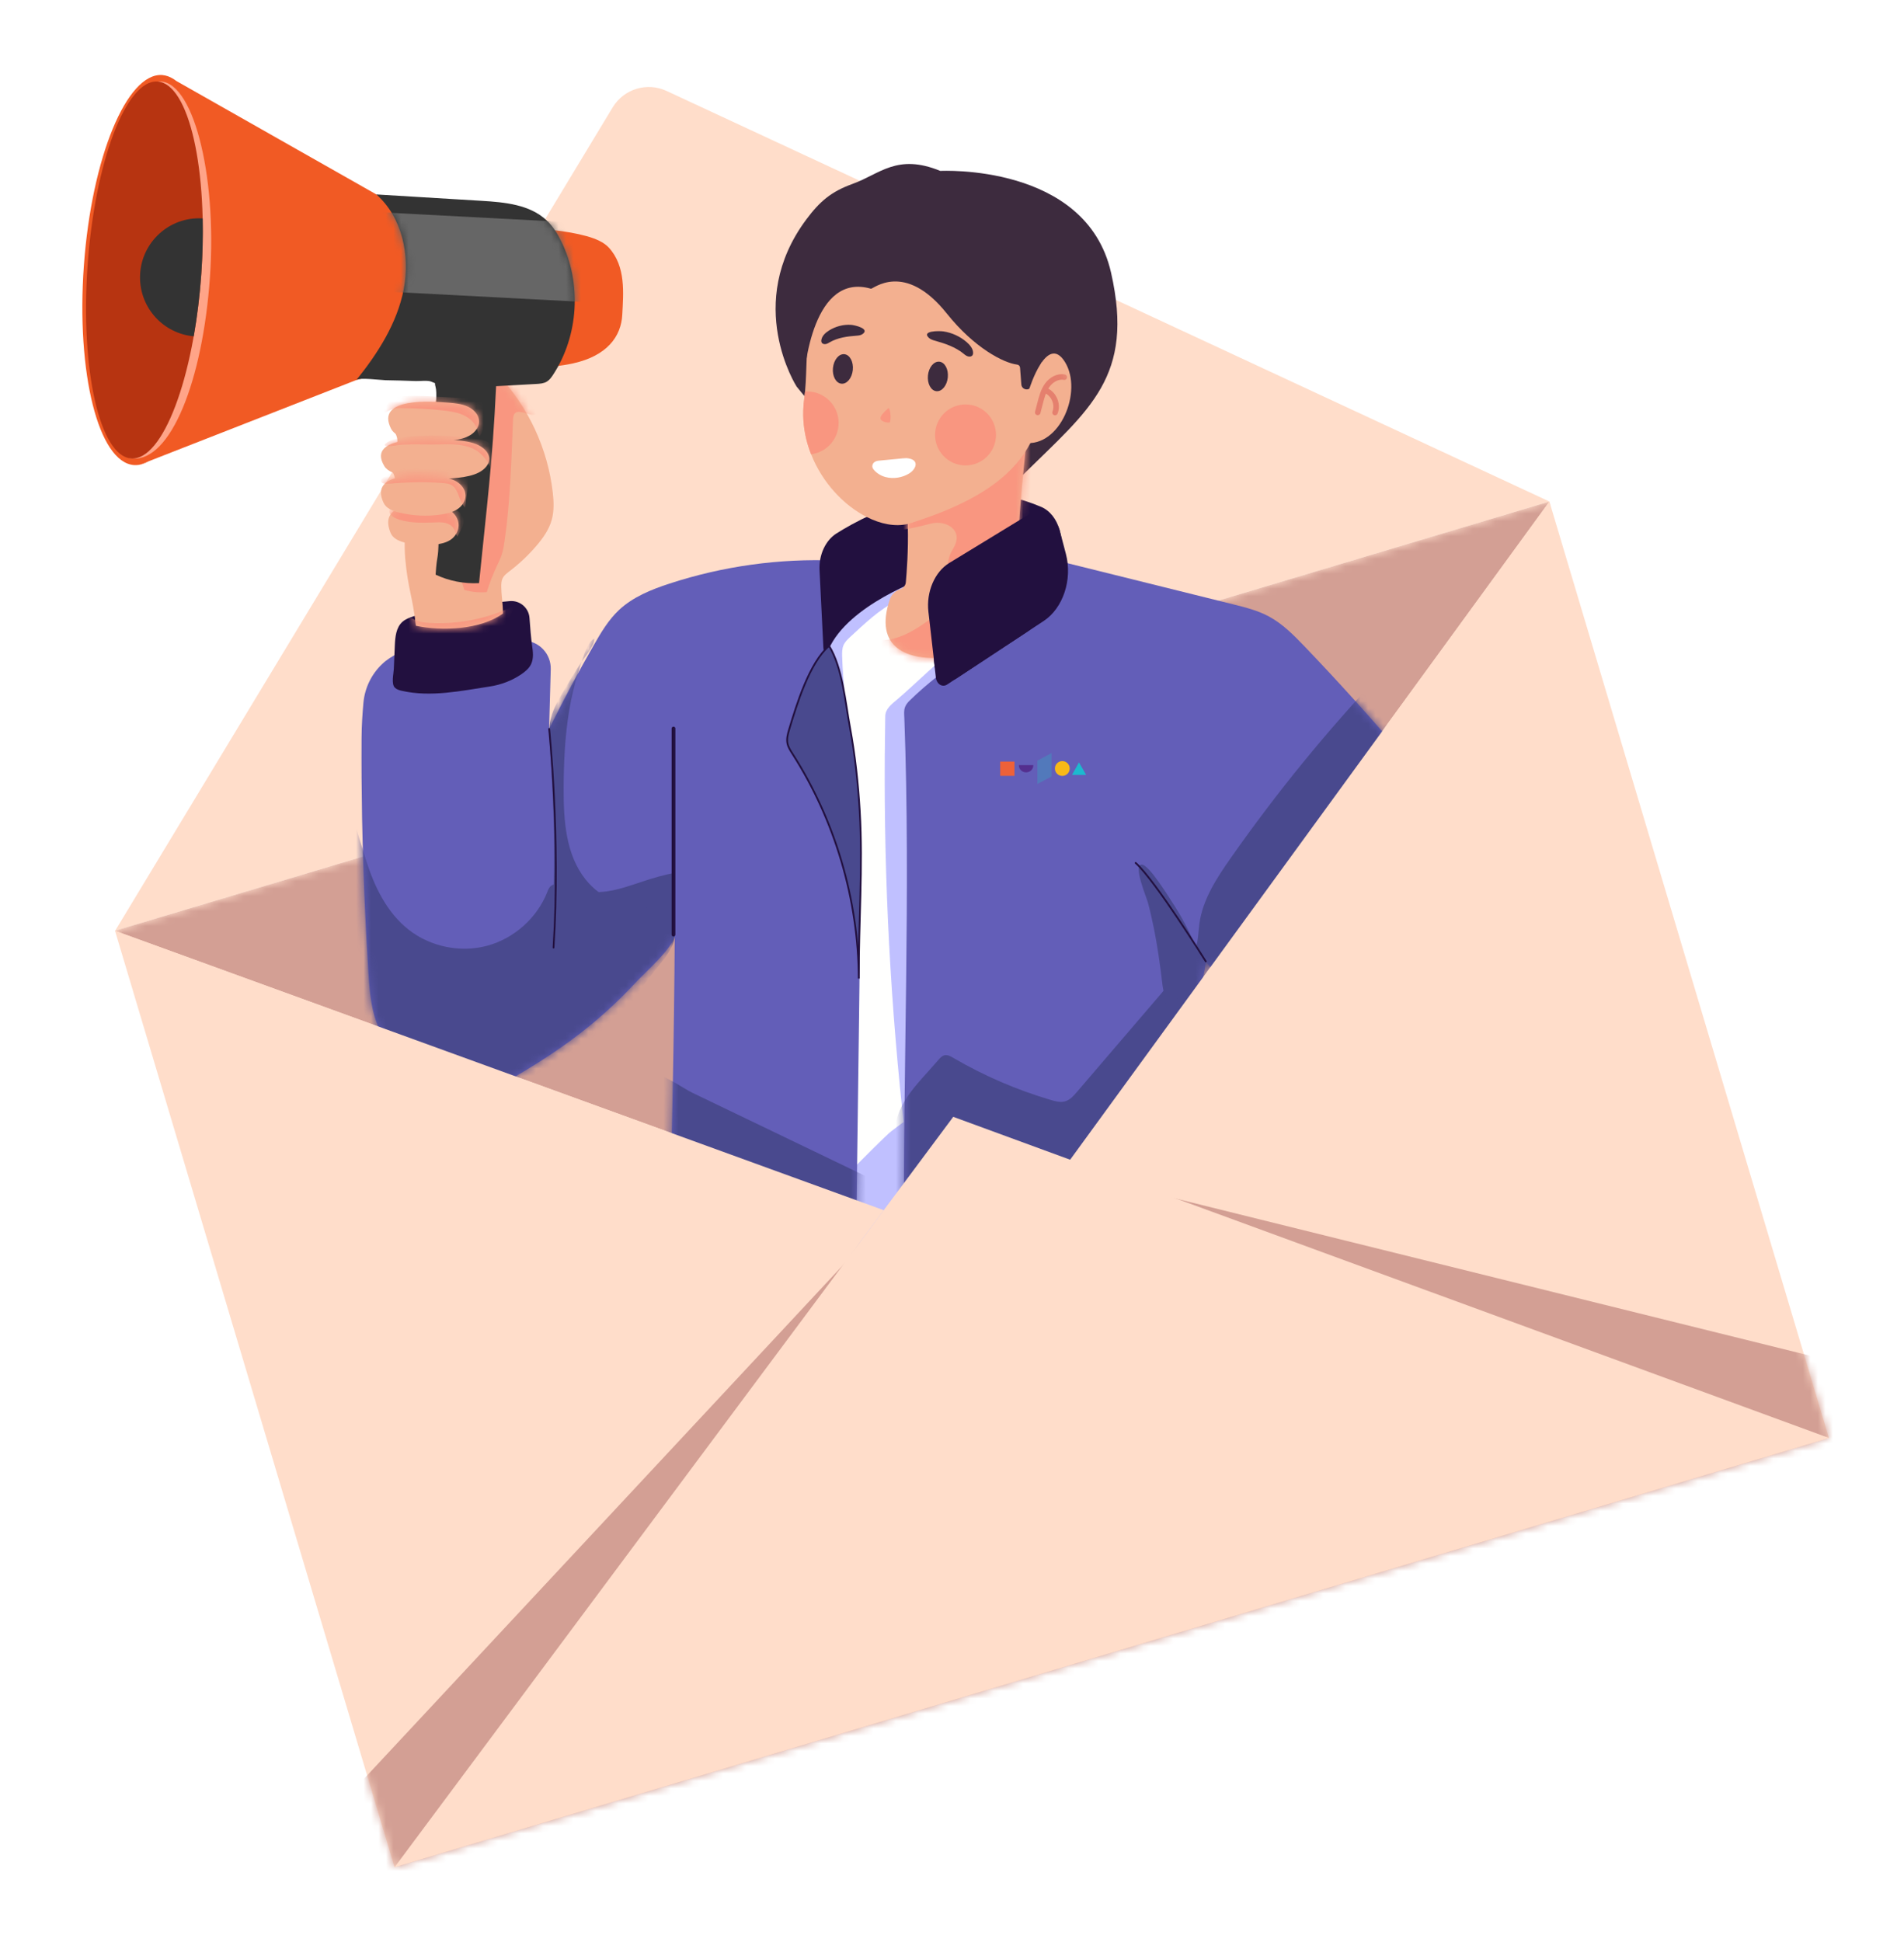 <svg width="254" height="259" viewBox="0 0 254 259" fill="none" xmlns="http://www.w3.org/2000/svg">
<g filter="url(#filter0_d_5286_25987)">
<path d="M15.359 120.126L81.732 10.321C83.218 7.861 86.316 6.916 88.921 8.127L206.711 62.888L15.359 120.126Z" fill="#FFDDCA"/>
<path d="M206.695 62.887L15.344 120.125L52.63 244.998L243.982 187.76L206.695 62.887Z" fill="#FFDDCA"/>
<mask id="mask0_5286_25987" style="mask-type:luminance" maskUnits="userSpaceOnUse" x="15" y="62" width="229" height="183">
<path d="M206.687 62.887L15.336 120.125L52.623 244.998L243.974 187.76L206.687 62.887Z" fill="white"/>
</mask>
<g mask="url(#mask0_5286_25987)">
<path d="M45.754 236.221L127.51 148.574L253.84 179.851C253.84 179.851 258.319 211.854 257.229 212.218C256.138 212.582 43.938 257.678 43.938 257.678L45.754 236.221Z" fill="#D39F94"/>
<path d="M15.336 120.124L133.656 163.117L206.687 62.887L15.336 120.124Z" fill="#D39F94"/>
</g>
<path d="M100.922 92.087C101.413 93.071 104.827 160.263 105.003 160.59C105.179 160.918 131.705 163.179 131.705 163.114C131.705 163.049 143.821 77.666 143.821 77.666L118.119 70.875L103.441 82.134L100.922 92.087Z" fill="#FFFFFE"/>
<mask id="mask1_5286_25987" style="mask-type:luminance" maskUnits="userSpaceOnUse" x="100" y="70" width="44" height="94">
<path d="M100.922 92.087C101.413 93.071 104.827 160.263 105.003 160.59C105.179 160.918 131.705 163.179 131.705 163.114C131.705 163.049 143.821 77.666 143.821 77.666L118.119 70.875L103.441 82.134L100.922 92.087Z" fill="white"/>
</mask>
<g mask="url(#mask1_5286_25987)">
<path d="M107.102 158.327C111.579 161.215 116.352 163.644 121.321 165.562C121.427 163.848 122.634 162.441 123.595 161.018C124.928 159.045 125.886 156.747 125.908 154.365C125.929 152.117 125.127 148.616 123.651 146.855C121.631 144.445 121.464 144.924 118.857 146.897C117.665 147.8 107.348 158.486 107.102 158.327Z" fill="#C0C0FF"/>
<path d="M119.666 89.299C118.902 89.939 118.112 90.535 118.096 91.532C118.074 92.878 118.046 94.861 118.033 96.721C117.917 113.601 118.816 130.487 120.724 147.259C122.866 147.778 125.143 146.656 126.581 144.984C128.019 143.313 128.774 141.172 129.436 139.068C133.772 125.271 135.369 110.618 134.105 96.21C133.718 91.792 140.954 82.135 138.027 78.605C134.534 74.393 123.782 85.853 119.666 89.299Z" fill="#C0C0FF"/>
<path d="M113.444 80.92C113.087 81.249 112.725 81.594 112.532 82.039C112.334 82.493 112.332 83.005 112.344 83.5C112.439 87.48 113.205 91.457 112.825 95.421C111.752 94.263 111.261 92.682 110.992 91.126C110.723 89.57 110.641 87.978 110.231 86.454C109.81 84.887 109.053 83.43 108.594 81.874C108.514 81.601 108.442 81.31 108.514 81.034C108.581 80.775 108.765 80.564 108.943 80.365C110.221 78.933 111.499 77.501 112.777 76.069C113.771 74.955 114.78 73.828 116.03 73.013C117.57 72.008 119.386 71.534 121.166 71.075C121.402 71.014 121.322 74.398 121.184 74.75C120.853 75.594 120.374 75.778 119.608 76.145C117.313 77.248 115.307 79.205 113.444 80.92Z" fill="#C0C0FF"/>
</g>
<path d="M114.603 131.529C114.466 141.755 114.333 151.981 114.196 162.203C105.907 161.278 97.532 161.148 89.22 161.814C89.656 148.09 89.923 134.362 90.015 120.63C90.005 122.218 85.98 125.76 84.912 126.912C83.004 128.972 80.958 130.904 78.792 132.691C75.254 135.612 71.332 138.091 67.355 140.369C62.555 143.118 58.133 143.402 54.388 138.883C52.822 136.992 51.085 134.665 50.236 132.359C49.462 130.259 49.296 127.99 49.152 125.754C48.712 118.867 48.427 111.974 48.301 105.072C48.238 101.518 48.212 97.96 48.234 94.402C48.242 92.768 48.357 91.085 48.484 89.708C48.665 87.744 49.548 85.916 50.976 84.558C53.549 82.112 57.763 81.961 60.276 81.275C61.555 80.927 66.513 81.187 69.997 81.426C71.994 81.564 73.527 83.249 73.472 85.252C73.416 87.306 73.339 90.096 73.251 93.203C75.13 89.415 77.12 85.683 79.222 82.018C80.176 80.348 81.175 78.667 82.576 77.349C84.441 75.602 86.882 74.621 89.309 73.828C96.437 71.496 103.983 70.448 111.474 70.755C110.268 74.769 110.804 78.43 110.504 82.614C113.116 87.112 112.879 92.718 113.519 97.882C114.899 109.027 114.751 120.3 114.603 131.529Z" fill="#635EB8"/>
<mask id="mask2_5286_25987" style="mask-type:luminance" maskUnits="userSpaceOnUse" x="48" y="70" width="67" height="93">
<path d="M114.603 131.525C114.466 141.751 114.333 151.977 114.196 162.199C105.907 161.274 97.532 161.144 89.22 161.811C89.656 148.086 89.923 134.358 90.015 120.626C90.005 122.214 85.98 125.756 84.912 126.908C83.004 128.968 80.958 130.9 78.792 132.687C75.254 135.608 71.332 138.087 67.355 140.365C62.555 143.114 58.133 143.398 54.388 138.879C52.822 136.988 51.085 134.661 50.236 132.355C49.462 130.256 49.296 127.986 49.152 125.75C48.712 118.863 48.427 111.97 48.301 105.069C48.238 101.514 48.212 97.956 48.234 94.398C48.242 92.764 48.357 91.081 48.484 89.704C48.665 87.74 49.548 85.913 50.976 84.555C53.549 82.108 57.763 81.957 60.276 81.271C61.555 80.923 66.513 81.183 69.997 81.422C71.994 81.56 73.527 83.245 73.472 85.248C73.416 87.302 73.339 90.092 73.251 93.199C75.13 89.411 77.12 85.679 79.222 82.014C80.176 80.344 81.175 78.663 82.576 77.346C84.441 75.598 86.882 74.617 89.309 73.825C96.437 71.492 103.983 70.444 111.474 70.752C110.268 74.765 110.804 78.427 110.504 82.61C113.116 87.109 112.879 92.714 113.519 97.879C114.899 109.023 114.751 120.296 114.603 131.525Z" fill="white"/>
</mask>
<g mask="url(#mask2_5286_25987)">
<path d="M48.792 110.586C49.892 114.141 51.583 117.672 54.506 119.972C57.415 122.262 61.422 123.082 64.996 122.12C68.57 121.158 71.625 118.437 72.995 114.995C73.118 114.687 73.239 114.357 73.496 114.147C74.004 113.731 74.754 113.967 75.372 114.187C81.302 116.3 83.839 113.6 90.017 112.393C89.841 115.141 89.841 117.497 90.017 120.626C90.006 122.229 88.506 124.006 87.931 124.713C80.65 133.671 78.163 140.517 69.859 148.533C68.167 150.166 66.456 151.802 64.493 153.096C62.1 154.673 59.356 155.713 56.519 156.118C55.482 156.266 54.398 156.326 53.411 155.972C52.366 155.598 51.537 154.8 50.746 154.021C48.715 152.018 46.711 149.988 44.735 147.931C41.306 144.362 37.918 140.653 35.663 136.247C32.058 129.206 31.68 120.589 34.654 113.259C35.586 110.963 36.821 108.804 38.052 106.653C39.449 104.213 40.847 101.774 42.243 99.333C43.61 96.943 44.56 94.624 45.316 98.29C46.158 102.368 47.559 106.598 48.792 110.586Z" fill="#49498E"/>
<path d="M114.966 152.596C115.269 152.742 115.584 152.898 115.78 153.17C116.028 153.515 116.035 153.972 116.033 154.397C116.012 157.59 115.992 160.782 115.972 163.975C104.699 161.228 93.425 158.482 82.151 155.735C81.786 155.646 81.386 155.533 81.18 155.219C80.946 154.864 81.049 154.394 81.162 153.983C82.241 150.049 83.394 146.135 84.615 142.242C85.126 140.614 85.105 139.26 86.896 139.177C88.369 139.11 91.054 141.097 92.369 141.73C99.902 145.352 107.434 148.974 114.966 152.596Z" fill="#49498E"/>
<path d="M75.192 101.166C75.18 105.395 75.468 109.946 78.097 113.257C80.156 115.852 83.558 117.316 86.857 117.026C82.632 119.491 78.011 121.275 73.227 122.287C74.314 113.334 73.947 104.269 73.344 95.269C73.277 94.258 73.207 93.235 73.385 92.237C73.628 90.875 74.319 89.639 75.018 88.445C75.766 87.168 76.535 85.903 77.316 84.646C77.874 83.748 79.333 82.106 79.274 81.172C78.253 81.591 77.549 84.452 77.196 85.523C76.636 87.224 76.231 88.974 75.935 90.74C75.358 94.181 75.203 97.681 75.192 101.166Z" fill="#49498E"/>
</g>
<path d="M141.475 70.875L164.461 76.579C166.098 76.985 167.754 77.398 169.242 78.192C171.098 79.181 172.6 80.709 174.055 82.227C183.076 91.636 191.529 101.591 199.353 112.018C199.926 112.782 200.515 113.593 200.649 114.539C200.807 115.658 200.303 116.754 199.785 117.758C197.84 121.529 195.515 125.088 193.346 128.734C188.586 136.737 184.567 145.182 181.356 153.924C180.862 155.268 179.006 155.369 178.381 154.081C173.321 143.658 168.026 133.289 160.859 124.21C159.526 136.012 147.498 147.793 149.04 159.569C136.831 159.856 132.815 161.336 120.604 161.553C120.436 138.519 121.505 115.174 120.644 91.802C120.625 91.286 120.554 90.753 120.743 90.273C120.871 89.948 121.093 89.677 121.345 89.432C123.724 87.109 126.371 85.075 129.155 83.258C131.178 81.938 133.127 80.504 134.934 78.899C137.703 76.44 140.104 74.363 141.475 70.875Z" fill="#635EB8"/>
<mask id="mask3_5286_25987" style="mask-type:luminance" maskUnits="userSpaceOnUse" x="120" y="70" width="81" height="92">
<path d="M141.467 70.875L164.453 76.579C166.09 76.985 167.746 77.398 169.234 78.192C171.09 79.181 172.592 80.709 174.047 82.227C183.068 91.636 191.521 101.591 199.345 112.018C199.918 112.782 200.507 113.593 200.641 114.539C200.799 115.658 200.295 116.754 199.777 117.758C197.832 121.529 195.507 125.088 193.339 128.734C188.578 136.737 184.559 145.182 181.348 153.924C180.854 155.268 178.998 155.369 178.373 154.081C173.313 143.658 168.018 133.289 160.851 124.21C159.518 136.012 147.491 147.793 149.032 159.569C136.823 159.856 132.807 161.336 120.596 161.553C120.428 138.519 121.498 115.174 120.636 91.802C120.617 91.286 120.547 90.753 120.735 90.273C120.863 89.948 121.085 89.677 121.337 89.432C123.716 87.109 126.363 85.075 129.147 83.258C131.17 81.938 133.119 80.504 134.926 78.899C137.695 76.44 140.096 74.363 141.467 70.875Z" fill="white"/>
</mask>
<g mask="url(#mask3_5286_25987)">
<path d="M125.165 137.366C125.405 137.086 125.673 136.789 126.035 136.721C126.424 136.648 126.803 136.858 127.145 137.058C131.244 139.454 135.635 141.35 140.19 142.69C140.816 142.875 141.486 143.049 142.112 142.862C142.752 142.671 143.222 142.139 143.656 141.632C148.279 136.236 152.901 130.84 157.523 125.444C158.311 124.524 159.116 123.574 159.509 122.428C159.867 121.381 159.854 120.25 160.006 119.154C160.455 115.917 162.324 113.075 164.201 110.4C170.282 101.737 176.978 93.503 184.26 85.823C184.548 85.52 184.884 85.195 185.302 85.191C185.789 85.187 186.156 85.612 186.451 85.999C188.653 88.896 190.856 91.792 193.058 94.688C194.161 96.139 195.299 97.666 195.608 99.463C195.993 101.703 195.027 103.931 194.084 105.999C185.343 125.164 176.477 144.537 163.433 161.071C161.975 162.918 160.409 164.776 158.316 165.85C156.244 166.914 153.853 167.11 151.536 167.344C146.744 167.827 141.977 168.554 137.258 169.519C131.963 170.602 126.071 171.895 121.459 169.073C120.796 168.668 120.154 168.15 119.862 167.43C119.659 166.927 119.645 166.371 119.634 165.829C119.51 159.883 119.314 153.933 119.258 147.986C119.214 143.259 122.196 140.832 125.165 137.366Z" fill="#49498E"/>
<path d="M155.516 131.354C157.249 129.206 158.376 126.642 159.482 124.113C159.608 123.824 159.736 123.527 159.745 123.213C159.755 122.884 159.634 122.567 159.51 122.262C158.674 120.203 157.632 118.228 156.407 116.374C155.896 115.601 153.24 111.219 152.277 111.302C151.147 111.4 152.945 115.663 153.127 116.336C153.757 118.674 154.207 121.056 154.565 123.449C154.765 124.785 154.935 126.125 155.091 127.466C155.161 128.065 155.861 130.927 155.516 131.354Z" fill="#49498E"/>
<path d="M135.336 97.559H133.43V99.466H135.336V97.559Z" fill="#ED6139"/>
<path d="M137.843 98.083C137.843 98.589 137.413 99 136.883 99C136.352 99 135.922 98.589 135.922 98.083C135.922 98.069 135.922 98.056 135.923 98.043H137.842C137.843 98.056 137.843 98.069 137.843 98.083Z" fill="#542F8F"/>
<path d="M137.841 98.043H135.922" stroke="#542F8F" stroke-width="0.016" stroke-miterlimit="10"/>
<path d="M138.391 97.433L140.278 96.426V99.556L138.391 100.546V97.433Z" fill="#5279BB"/>
<path d="M141.715 99.475C142.261 99.475 142.704 99.032 142.704 98.486C142.704 97.939 142.261 97.496 141.715 97.496C141.169 97.496 140.727 97.939 140.727 98.486C140.727 99.032 141.169 99.475 141.715 99.475Z" fill="#F8B918"/>
<path d="M143.942 97.668L143.008 99.341H144.895L143.942 97.668Z" fill="#1CB9CF"/>
</g>
<path d="M109.846 82.458L109.328 72.019C109.228 69.993 110.131 68.053 111.595 67.134C116.337 64.157 127.387 58.713 138.893 63.595C140.065 64.092 140.973 65.25 141.364 66.738C142.728 71.937 140.791 77.779 136.838 80.382L126.356 87.284C125.709 87.711 124.949 87.236 124.847 86.343L123.331 73.087C123.331 73.087 113.145 76.616 110.538 82.611C110.355 83.032 109.868 82.927 109.845 82.458L109.846 82.458Z" fill="#22103F"/>
<path d="M136.477 59.309C136.018 59.761 135.552 60.224 135.079 60.701C134.568 61.216 134.036 61.649 133.488 62.001C131.753 63.13 129.848 63.493 127.877 63.311H127.873C126.497 63.182 125.091 62.789 123.686 62.204C123.205 62.004 122.727 61.786 122.25 61.542C121.215 61.023 120.186 60.412 119.184 59.742C118.266 59.135 117.371 58.476 116.506 57.791C114.763 56.418 113.139 54.937 111.723 53.544C109.81 51.664 108.275 49.938 107.328 48.828C107.154 48.624 106.999 48.439 106.866 48.28C106.481 47.817 106.274 47.554 106.274 47.554C106.274 47.554 99.172 36.514 107.569 25.259C109.378 22.834 110.909 21.538 113.754 20.52V20.516C117.371 19.22 119.654 16.425 125.439 18.791C125.439 18.791 144.903 17.754 148.218 32.36C151.369 46.251 145.362 50.557 136.477 59.309Z" fill="#3D2B3E"/>
<path d="M134.523 54.217C135.689 53.712 136.966 54.652 136.828 55.916C136.222 61.479 135.076 73.626 136.12 77.684C137.462 82.898 114.213 88.992 118.722 75.9C118.915 75.338 119.346 74.888 119.89 74.656L120.207 74.522C120.563 74.371 120.805 74.038 120.841 73.652C120.958 72.37 121.192 69.297 121.106 66.178C121.003 62.497 123.18 59.132 126.557 57.669L134.52 54.218L134.523 54.217Z" fill="#F3B090"/>
<mask id="mask4_5286_25987" style="mask-type:luminance" maskUnits="userSpaceOnUse" x="118" y="54" width="19" height="30">
<path d="M134.523 54.217C135.689 53.712 136.966 54.652 136.828 55.916C136.222 61.479 135.076 73.626 136.12 77.684C137.462 82.898 114.213 88.992 118.722 75.9C118.915 75.338 119.346 74.888 119.89 74.656L120.207 74.522C120.563 74.371 120.805 74.038 120.841 73.652C120.958 72.37 121.192 69.297 121.106 66.178C121.003 62.497 123.18 59.132 126.557 57.669L134.52 54.218L134.523 54.217Z" fill="white"/>
</mask>
<g mask="url(#mask4_5286_25987)">
<path d="M127.518 68.393C127.379 68.836 127.098 69.217 126.891 69.633C125.992 71.441 126.6 73.614 126.314 75.612C126.246 76.087 126.122 76.565 125.871 76.974C125.547 77.503 125.034 77.883 124.534 78.25C122.289 79.896 119.76 81.625 116.992 81.342C117.581 82.539 118.688 83.42 119.899 83.973C121.112 84.527 122.435 84.783 123.751 84.998C128.024 85.695 132.504 85.985 136.597 84.573C137.049 84.418 137.507 84.233 137.849 83.899C138.216 83.54 138.413 83.046 138.6 82.567C139.521 80.2 140.443 77.834 141.364 75.467C141.781 74.399 142.197 73.33 142.503 72.226C142.799 71.169 142.992 70.087 143.175 69.006C143.91 64.699 144.508 60.33 144.186 55.973C144.086 54.612 143.852 53.164 142.923 52.163C142.545 51.757 142.046 51.441 141.495 51.382C141.15 51.345 140.801 51.408 140.462 51.483C134.946 52.666 130.188 56.047 125.693 59.461C124.137 60.641 122.592 61.837 121.057 63.044C120.39 63.57 117.911 64.926 118.273 66.056C118.758 67.568 123.742 65.817 124.733 65.728C126.27 65.591 128.096 66.545 127.516 68.394L127.518 68.393Z" fill="#F99680"/>
</g>
<path d="M139.105 49.327C138.909 51.511 138.336 53.418 137.459 55.088C137.256 55.473 137.037 55.847 136.797 56.209C135.354 58.442 133.32 60.223 130.908 61.696C129.954 62.281 128.944 62.814 127.886 63.31L127.882 63.314H127.878C125.892 64.251 123.732 65.047 121.498 65.761C121.368 65.802 121.235 65.839 121.102 65.873C119.433 66.269 117.499 65.898 115.612 64.939C112.594 63.41 109.701 60.382 108.21 56.587C108.074 56.246 107.948 55.895 107.837 55.539C107.778 55.362 107.726 55.176 107.678 54.999C107.256 53.47 107.071 51.841 107.193 50.156C107.212 49.864 107.241 49.56 107.282 49.26C107.3 49.119 107.323 48.979 107.334 48.831C107.345 48.753 107.352 48.672 107.36 48.59C107.374 48.464 107.386 48.338 107.397 48.212C107.534 46.709 107.552 45.184 107.619 43.673C107.689 42.226 107.807 40.793 108.133 39.401C108.144 39.327 108.162 39.256 108.177 39.182C112.143 23.148 99.714 28.042 125.629 29.66C133.309 30.141 138.006 36.75 138.994 44.269C138.998 44.284 138.998 44.299 138.998 44.314C139.216 45.958 139.253 47.65 139.105 49.327Z" fill="#F3B090"/>
<path d="M116.187 34.505C116.451 34.581 120.673 30.749 126.308 37.81C129.956 42.381 133.872 44.404 135.695 44.622C135.904 44.647 136.063 44.817 136.078 45.027L136.249 47.263C136.306 48.018 137.339 48.186 137.633 47.487L140.607 40.409C140.69 40.21 140.68 39.985 140.58 39.793L135.272 29.658C135.167 29.457 134.976 29.319 134.752 29.281L117.457 26.389C117.405 26.38 117.352 26.377 117.301 26.381L113.208 26.596L109.208 26.87C108.879 26.892 108.607 27.135 108.547 27.46L106.896 36.489C106.893 36.512 106.889 36.533 106.887 36.556L106.352 46.631C106.32 46.994 107.136 48.54 107.145 48.086C107.214 44.701 108.592 32.304 116.184 34.503L116.187 34.505Z" fill="#3D2B3E"/>
<path d="M138.364 63.922C138.707 63.712 139.102 63.753 139.399 64.026C140.04 64.616 141.104 65.716 141.372 66.738L142.196 69.875C143.09 73.28 141.821 77.106 139.233 78.811L127.618 86.46C126.35 87.295 124.858 86.365 124.658 84.612L123.853 77.582C123.55 74.925 124.69 72.263 126.641 71.073L138.363 63.922L138.364 63.922Z" fill="#22103F"/>
<path d="M137.32 47.839C137.32 47.839 139.649 40.368 142.07 44.276C144.489 48.185 141.417 55.661 136.678 55.057C131.939 54.453 137.32 47.839 137.32 47.839Z" fill="#F3B090"/>
<mask id="mask5_5286_25987" style="mask-type:luminance" maskUnits="userSpaceOnUse" x="134" y="43" width="9" height="13">
<path d="M137.32 47.836C137.32 47.836 139.649 40.364 142.07 44.272C144.489 48.181 141.417 55.657 136.678 55.053C131.939 54.45 137.32 47.836 137.32 47.836Z" fill="white"/>
</mask>
<g mask="url(#mask5_5286_25987)">
<path d="M141.982 46.299C141.119 46.127 140.237 46.642 139.718 47.353C139.199 48.065 138.969 48.939 138.749 49.791C138.645 50.193 138.542 50.595 138.438 50.998" stroke="#E5806E" stroke-width="0.736" stroke-miterlimit="10" stroke-linecap="round"/>
<path d="M139.469 48.059C140.579 48.493 141.19 49.907 140.746 51.015" stroke="#E5806E" stroke-width="0.736" stroke-miterlimit="10" stroke-linecap="round"/>
</g>
<path d="M128.807 58.069C131.051 58.069 132.871 56.248 132.871 54.002C132.871 51.755 131.051 49.934 128.807 49.934C126.562 49.934 124.742 51.755 124.742 54.002C124.742 56.248 126.562 58.069 128.807 58.069Z" fill="#F99680"/>
<path d="M111.857 52.782C111.835 53.044 111.787 53.296 111.72 53.541C111.269 55.17 109.871 56.369 108.203 56.58C108.066 56.239 107.94 55.888 107.829 55.532C107.77 55.355 107.718 55.17 107.67 54.992C107.248 53.463 107.063 51.834 107.185 50.149C107.204 49.857 107.233 49.553 107.274 49.253C107.293 49.112 107.315 48.972 107.326 48.824C107.358 48.499 107.374 48.369 107.389 48.206C107.603 48.194 107.822 48.198 108.044 48.217C110.356 48.424 112.064 50.464 111.857 52.782Z" fill="#F99680"/>
<path d="M118.496 50.445C118.2 50.689 117.93 50.962 117.691 51.261C117.534 51.456 117.386 51.722 117.503 51.942C117.551 52.03 117.635 52.093 117.722 52.144C118.02 52.318 118.378 52.385 118.718 52.333C118.869 51.712 118.827 51.044 118.6 50.446L118.496 50.445Z" fill="#F99680"/>
<path d="M128.937 41.606C129.395 42 129.804 42.496 129.814 43.039C129.818 43.196 129.78 43.364 129.647 43.464C129.483 43.587 129.223 43.574 129.019 43.487C128.816 43.401 128.653 43.255 128.487 43.122C127.457 42.295 126.122 41.824 124.798 41.454C124.486 41.367 124.156 41.275 123.929 41.066C122.863 40.085 125.322 40.118 125.844 40.194C126.996 40.361 128.098 40.883 128.935 41.606L128.937 41.606Z" fill="#3D2B3E"/>
<path d="M110.618 40.058C110.148 40.348 109.699 40.747 109.583 41.276C109.55 41.428 109.549 41.6 109.644 41.727C109.76 41.881 109.987 41.923 110.18 41.88C110.372 41.838 110.54 41.73 110.709 41.633C111.757 41.039 112.996 40.857 114.208 40.772C114.493 40.75 114.795 40.731 115.03 40.574C116.14 39.836 114.017 39.356 113.553 39.321C112.529 39.244 111.48 39.525 110.618 40.057L110.618 40.058Z" fill="#3D2B3E"/>
<path d="M117.186 57.438C116.501 57.494 116.138 58.091 116.525 58.59C116.885 59.053 117.468 59.437 118.109 59.612C119.231 59.918 120.434 59.669 121.291 59.137C122.271 58.529 122.727 57.232 120.916 57.095C120.693 57.078 118.518 57.328 117.186 57.438Z" fill="white"/>
<path d="M126.441 46.334C126.55 45.248 126.045 44.307 125.314 44.234C124.582 44.16 123.9 44.981 123.791 46.068C123.682 47.154 124.187 48.095 124.919 48.168C125.65 48.242 126.332 47.421 126.441 46.334Z" fill="#3D2B3E"/>
<path d="M113.769 45.334C113.878 44.248 113.373 43.307 112.642 43.234C111.91 43.16 111.228 43.981 111.119 45.068C111.01 46.154 111.515 47.095 112.247 47.168C112.978 47.242 113.66 46.421 113.769 45.334Z" fill="#3D2B3E"/>
<path d="M105.284 93.25C105.095 93.874 104.919 94.533 105.057 95.171C105.162 95.659 105.442 96.089 105.712 96.51C111.406 105.405 114.515 115.937 114.565 126.501C114.53 119.041 115.131 111.637 114.69 104.168C114.468 100.421 114.067 96.681 113.384 92.988C112.769 89.66 112.391 85.045 110.606 82.137C107.98 84.35 106.257 90.02 105.284 93.25Z" fill="#49498E" stroke="#22103F" stroke-width="0.236" stroke-miterlimit="10"/>
<path d="M52.668 82.12C52.717 80.974 52.825 79.696 53.679 78.93C54.101 78.552 54.651 78.356 55.19 78.179C58.254 77.169 64.502 76.484 67.991 76.163C69.348 76.038 70.543 77.051 70.637 78.411C70.723 79.665 70.842 81.119 70.978 82.052C71.102 82.901 71.217 83.811 70.842 84.583C70.57 85.144 70.067 85.563 69.558 85.91C68.3 86.767 66.857 87.316 65.353 87.546C61.513 88.132 57.466 89.002 53.617 88.127C53.28 88.051 52.931 87.952 52.682 87.712C52.164 87.21 52.509 85.848 52.536 85.215C52.58 84.183 52.624 83.152 52.668 82.12Z" fill="#22103F"/>
<path d="M62.108 30.258L55.006 44.656L47.541 46.678L47.366 46.746L46.864 46.942L46.069 47.254L45.013 47.666L43.731 48.167L42.257 48.744L40.623 49.383L38.864 50.071L37.014 50.794L35.104 51.541L33.17 52.297L31.246 53.05L29.363 53.786L27.557 54.492L25.86 55.156L24.307 55.763L22.931 56.301L21.765 56.757C20.884 57.102 20.003 57.447 19.122 57.792C18.928 57.869 18.737 57.962 18.529 57.994C18.314 58.027 18.096 58.037 17.878 58.022C13.144 57.677 10.151 45.756 11.191 31.391C12.234 17.029 16.913 5.667 21.648 6.007C21.91 6.027 22.165 6.091 22.417 6.174L22.443 6.189C22.806 6.321 23.159 6.515 23.497 6.785L50.205 21.927L62.108 30.258Z" fill="#F15A24"/>
<path d="M19.834 57.516C19.453 57.738 19.068 57.889 18.68 57.964L19.834 57.516Z" fill="#F15A24"/>
<path d="M54.06 70.503C53.89 68.586 54.039 66.657 54.189 64.739C54.308 63.215 54.427 61.691 54.546 60.167C54.702 58.162 54.87 56.11 55.692 54.274C56.34 52.827 57.363 51.587 58.373 50.366C59.537 48.96 60.7 47.555 61.863 46.15C62.406 45.495 63.028 44.794 63.87 44.677C64.886 44.537 65.788 45.298 66.492 46.044C70.505 50.298 73.09 55.878 73.742 61.693C73.877 62.9 73.929 64.142 73.606 65.313C73.244 66.626 72.433 67.769 71.547 68.802C70.495 70.029 69.314 71.146 68.03 72.128C67.638 72.427 67.219 72.735 67.021 73.187C66.866 73.541 66.866 73.941 66.869 74.328C66.876 75.275 67.082 76.374 67.097 77.818C64.078 79.999 58.935 80.179 55.482 79.453C55.041 75.488 54.421 74.56 54.06 70.503Z" fill="#F3B090"/>
<mask id="mask6_5286_25987" style="mask-type:luminance" maskUnits="userSpaceOnUse" x="53" y="44" width="21" height="36">
<path d="M54.06 70.499C53.89 68.582 54.039 66.654 54.189 64.736C54.308 63.212 54.427 61.688 54.546 60.163C54.702 58.158 54.87 56.106 55.692 54.27C56.34 52.823 57.363 51.583 58.373 50.362C59.537 48.956 60.7 47.551 61.863 46.146C62.406 45.491 63.028 44.79 63.87 44.673C64.886 44.533 65.788 45.294 66.492 46.04C70.505 50.294 73.09 55.874 73.742 61.689C73.877 62.896 73.929 64.138 73.606 65.309C73.244 66.622 72.433 67.765 71.547 68.798C70.495 70.025 69.314 71.142 68.03 72.124C67.638 72.423 67.219 72.731 67.021 73.183C66.866 73.537 66.866 73.937 66.869 74.324C66.876 75.271 67.082 76.37 67.097 77.814C64.078 79.996 58.935 80.175 55.482 79.449C55.041 75.484 54.421 74.556 54.06 70.499Z" fill="white"/>
</mask>
<g mask="url(#mask6_5286_25987)">
<path d="M68.45 51.841C68.21 57.288 68.097 62.754 67.313 68.149C67.224 68.766 67.125 69.385 66.929 69.977C66.757 70.5 66.511 70.995 66.279 71.494C65.756 72.62 65.299 73.776 64.938 74.963C63.932 75.053 62.91 74.951 61.942 74.665C61.239 72.722 61.121 70.572 61.608 68.564C61.848 67.57 62.231 66.617 62.519 65.636C63.563 62.077 63.322 58.289 63.554 54.586C63.636 53.294 63.775 52.006 63.915 50.719C64.091 49.104 64.266 47.489 64.441 45.875C64.455 45.745 64.476 45.601 64.576 45.517C64.677 45.432 64.822 45.436 64.953 45.448C67.383 45.666 69.621 47.171 70.872 49.247C71.29 49.942 72.204 51.261 71.196 51.328C70.33 51.385 68.526 50.099 68.45 51.841Z" fill="#F99680"/>
<path d="M57.252 79.071C61.131 79.3 65.066 78.51 68.557 76.801C68.31 77.712 67.898 78.579 67.349 79.346C66.967 79.879 66.511 80.37 65.949 80.705C65.343 81.066 64.642 81.229 63.951 81.369C61.71 81.824 59.431 82.088 57.145 82.158C55.943 82.194 54.722 82.175 53.569 81.835C53.467 81.805 53.358 81.767 53.297 81.68C53.247 81.61 53.238 81.52 53.232 81.434C53.179 80.567 53.489 78.984 54.316 78.484C54.762 78.214 55.082 78.565 55.507 78.74C56.056 78.966 56.663 79.036 57.252 79.071Z" fill="#F99680"/>
</g>
<path d="M78.258 27.492C79.504 27.837 80.559 28.312 81.194 28.994C83.533 31.506 83.153 35.169 83.013 37.971C82.868 40.845 81.01 43.451 76.449 44.459C73.201 45.176 69.597 45.059 66.219 44.914C66.463 44.925 66.762 32.399 66.744 31.264C66.725 30.069 65.263 27.109 67.742 26.446C68.26 26.307 68.846 26.328 69.407 26.358C72.324 26.513 75.552 26.743 78.258 27.492Z" fill="#F15A24"/>
<path d="M58.112 72.635C59.911 73.481 61.922 73.873 63.906 73.764C64.939 63.488 65.698 57.819 66.182 47.503C67.965 47.403 69.749 47.304 71.532 47.204C72.021 47.177 72.532 47.143 72.952 46.889C73.304 46.676 73.553 46.329 73.779 45.984C77.189 40.792 77.624 33.781 74.882 28.207C74.378 27.182 73.766 26.194 72.939 25.407C70.693 23.27 67.323 22.967 64.23 22.78C59.554 22.497 54.879 22.213 50.203 21.93C53.652 24.964 54.735 30.071 53.857 34.582C52.979 39.094 50.419 43.1 47.539 46.68C47.839 46.307 50.876 46.695 51.437 46.705C52.783 46.727 54.129 46.765 55.474 46.818C56.023 46.839 57.076 46.679 57.569 46.91C58.304 47.255 57.903 46.887 58.096 47.555C58.348 48.425 58.077 50.193 58.141 51.191C58.497 56.745 58.622 62.314 58.514 67.878C58.454 71.011 58.32 69.508 58.112 72.635Z" fill="#333333"/>
<mask id="mask7_5286_25987" style="mask-type:luminance" maskUnits="userSpaceOnUse" x="47" y="21" width="30" height="53">
<path d="M58.112 72.631C59.911 73.477 61.922 73.869 63.906 73.76C64.939 63.484 65.698 57.815 66.182 47.499C67.965 47.399 69.749 47.3 71.532 47.2C72.021 47.173 72.532 47.139 72.952 46.885C73.304 46.672 73.553 46.325 73.779 45.98C77.189 40.788 77.624 33.777 74.882 28.203C74.378 27.178 73.766 26.19 72.939 25.403C70.693 23.266 67.323 22.963 64.23 22.776C59.554 22.493 54.879 22.209 50.203 21.926C53.652 24.96 54.735 30.067 53.857 34.578C52.979 39.09 50.419 43.096 47.539 46.676C47.839 46.303 50.876 46.691 51.437 46.701C52.783 46.724 54.129 46.761 55.474 46.814C56.023 46.835 57.076 46.675 57.569 46.906C58.304 47.251 57.903 46.883 58.096 47.551C58.348 48.422 58.077 50.189 58.141 51.187C58.497 56.741 58.622 62.31 58.514 67.874C58.454 71.007 58.32 69.504 58.112 72.631Z" fill="white"/>
</mask>
<g mask="url(#mask7_5286_25987)">
<path d="M81.05 25.9L51.086 24.328L50.536 34.831L80.5 36.403L81.05 25.9Z" fill="#666666"/>
</g>
<path d="M52.167 53.175C52.542 53.916 53.463 54.251 54.315 54.45C56.331 54.921 58.447 55.013 60.501 54.72C61.287 54.607 62.084 54.431 62.746 54.021C63.409 53.611 63.921 52.927 63.913 52.186C63.903 51.347 63.23 50.612 62.426 50.234C61.622 49.855 60.702 49.765 59.804 49.694C57.557 49.516 50.029 48.949 52.167 53.175Z" fill="#F3B090"/>
<mask id="mask8_5286_25987" style="mask-type:luminance" maskUnits="userSpaceOnUse" x="51" y="49" width="13" height="6">
<path d="M52.159 53.175C52.534 53.916 53.455 54.251 54.307 54.45C56.323 54.921 58.439 55.013 60.493 54.72C61.279 54.607 62.076 54.431 62.739 54.021C63.401 53.611 63.913 52.927 63.905 52.186C63.895 51.347 63.222 50.612 62.418 50.234C61.614 49.855 60.694 49.765 59.796 49.694C57.549 49.516 50.021 48.949 52.159 53.175Z" fill="white"/>
</mask>
<g mask="url(#mask8_5286_25987)">
<path d="M52.331 50.56C52.779 50.437 53.25 50.43 53.715 50.43C55.566 50.431 57.417 50.539 59.255 50.756C60.094 50.855 60.942 50.979 61.718 51.312C62.494 51.645 63.202 52.213 63.537 52.989C63.704 53.375 63.774 53.797 63.954 54.177C64.366 53.772 64.428 53.144 64.611 52.596C64.778 52.093 65.062 51.634 65.204 51.123C65.347 50.613 65.317 50.002 64.934 49.636C64.606 49.323 64.116 49.271 63.664 49.237C61.59 49.08 59.514 48.952 57.436 48.852C56.229 48.794 55.017 48.746 53.813 48.851C53.273 48.898 52.711 48.985 52.269 49.299C51.89 49.569 51.118 50.547 51.312 51.048C51.654 50.927 51.955 50.663 52.331 50.56Z" fill="#F99680"/>
</g>
<path d="M53.005 54.656C53.047 55.242 52.87 55.841 52.515 56.31C52.276 56.625 51.938 56.951 52.009 57.34C52.053 57.582 52.247 57.762 52.415 57.941C52.583 58.12 52.744 58.349 52.699 58.59C52.465 58.551 52.244 58.438 52.077 58.27C52.064 58.543 52.258 58.775 52.398 59.009C52.69 59.497 52.769 60.095 52.679 60.656C52.588 61.217 52.338 61.743 52.013 62.209C51.944 62.308 51.87 62.41 51.855 62.529C51.828 62.729 51.976 62.912 52.143 63.025C52.568 63.311 53.118 63.301 53.63 63.28C54.128 63.26 54.686 63.212 55.009 62.831C55.242 62.557 55.29 62.177 55.387 61.83C55.591 61.101 56.043 60.458 56.231 59.725C56.369 59.186 56.358 58.62 56.323 58.065C56.249 56.886 56.069 55.714 55.786 54.567C55.708 54.251 55.619 53.93 55.435 53.662C55.112 53.193 54.534 52.952 53.967 52.904C53.477 52.862 52.76 52.887 52.314 53.103C52.637 53.616 52.958 54.014 53.005 54.656Z" fill="#F3B090"/>
<path d="M52.082 67.011C52.372 67.752 53.086 68.087 53.746 68.286C55.308 68.757 56.947 68.849 58.538 68.555C59.148 68.443 59.765 68.267 60.278 67.857C60.792 67.447 61.189 66.763 61.182 66.022C61.174 65.183 60.653 64.448 60.03 64.07C59.407 63.691 58.694 63.601 57.999 63.53C56.258 63.351 50.425 62.785 52.082 67.011Z" fill="#F3B090"/>
<mask id="mask9_5286_25987" style="mask-type:luminance" maskUnits="userSpaceOnUse" x="51" y="63" width="11" height="6">
<path d="M52.074 67.015C52.364 67.756 53.078 68.091 53.738 68.29C55.3 68.761 56.939 68.853 58.531 68.559C59.14 68.447 59.757 68.271 60.27 67.861C60.784 67.451 61.181 66.767 61.174 66.026C61.166 65.187 60.645 64.452 60.022 64.073C59.399 63.695 58.686 63.605 57.991 63.534C56.25 63.355 50.417 62.789 52.074 67.015Z" fill="white"/>
</mask>
<g mask="url(#mask9_5286_25987)">
<path d="M57.776 65.678C58.273 65.658 58.776 65.619 59.266 65.708C59.756 65.798 60.242 66.036 60.512 66.455C60.731 66.794 60.789 67.22 61.017 67.554C61.186 67.277 61.343 66.993 61.487 66.701C61.708 66.254 61.902 65.762 61.829 65.269C61.684 64.294 60.617 63.777 59.677 63.483C57.718 62.869 55.626 62.494 53.611 62.889C52.215 63.162 51.072 64.379 52.838 65.138C54.277 65.757 56.24 65.74 57.776 65.678Z" fill="#F99680"/>
</g>
<path d="M51.271 58.16C51.718 58.9 52.816 59.235 53.832 59.434C56.235 59.906 58.758 59.998 61.206 59.704C62.144 59.592 63.093 59.416 63.884 59.006C64.674 58.596 65.284 57.912 65.274 57.17C65.262 56.331 64.46 55.597 63.502 55.218C62.543 54.839 61.446 54.75 60.376 54.678C57.697 54.5 48.722 53.933 51.271 58.16Z" fill="#F3B090"/>
<mask id="mask10_5286_25987" style="mask-type:luminance" maskUnits="userSpaceOnUse" x="50" y="54" width="16" height="6">
<path d="M51.271 58.164C51.718 58.904 52.816 59.239 53.832 59.438C56.235 59.909 58.758 60.002 61.206 59.708C62.144 59.595 63.093 59.419 63.884 59.01C64.674 58.599 65.284 57.916 65.274 57.174C65.262 56.335 64.46 55.601 63.502 55.222C62.543 54.843 61.446 54.754 60.376 54.682C57.697 54.504 48.722 53.937 51.271 58.164Z" fill="white"/>
</mask>
<g mask="url(#mask10_5286_25987)">
<path d="M58.352 55.263C59.272 55.25 60.195 55.207 61.11 55.305C62.025 55.403 62.942 55.651 63.7 56.173C64.777 56.914 65.434 58.139 65.802 59.395C66.132 59.284 66.226 58.869 66.254 58.522C66.283 58.158 66.298 57.793 66.299 57.428C66.3 56.887 66.264 56.325 66.011 55.848C65.733 55.324 65.218 54.958 64.664 54.747C64.111 54.535 63.516 54.461 62.927 54.397C59.908 54.068 56.85 53.944 53.837 54.324C53.273 54.395 52.7 54.496 52.171 54.712C51.907 54.82 50.788 55.408 51.628 55.484C52.284 55.543 53.07 55.315 53.738 55.285C54.455 55.253 55.172 55.251 55.89 55.255C56.71 55.26 57.531 55.273 58.352 55.263Z" fill="#F99680"/>
</g>
<path d="M51.172 63.058C51.521 63.799 52.379 64.134 53.172 64.333C55.048 64.804 57.018 64.896 58.93 64.602C59.662 64.49 60.404 64.314 61.021 63.904C61.638 63.494 62.115 62.81 62.106 62.069C62.097 61.23 61.471 60.495 60.722 60.117C59.974 59.738 59.117 59.648 58.282 59.577C56.19 59.398 49.182 58.831 51.172 63.058Z" fill="#F3B090"/>
<mask id="mask11_5286_25987" style="mask-type:luminance" maskUnits="userSpaceOnUse" x="50" y="59" width="13" height="6">
<path d="M51.172 63.062C51.521 63.803 52.379 64.138 53.172 64.337C55.048 64.808 57.018 64.9 58.93 64.606C59.662 64.494 60.404 64.318 61.021 63.908C61.638 63.498 62.115 62.814 62.106 62.073C62.097 61.233 61.471 60.499 60.722 60.12C59.974 59.742 59.117 59.652 58.282 59.581C56.19 59.402 49.182 58.835 51.172 63.062Z" fill="white"/>
</mask>
<g mask="url(#mask11_5286_25987)">
<path d="M59.156 60.422C59.501 60.452 59.857 60.489 60.165 60.649C61.248 61.21 61.173 62.862 62.059 63.701C62.217 62.455 62.375 61.208 62.533 59.961C62.553 59.804 62.571 59.636 62.5 59.494C62.433 59.36 62.298 59.275 62.165 59.206C61.195 58.697 60.055 58.663 58.96 58.64C57.578 58.611 56.196 58.582 54.813 58.553C54.214 58.541 53.605 58.529 53.026 58.686C52.668 58.782 50.768 59.617 50.83 60.138C50.899 60.724 52.254 60.458 52.598 60.434C54.789 60.282 56.964 60.235 59.156 60.422Z" fill="#F99680"/>
</g>
<path d="M28.008 32.955C27.038 46.837 22.762 57.52 17.68 57.152C13.491 56.85 11.865 45.775 12.834 31.893C13.804 18.011 16.854 7.363 21.026 6.876C25.653 6.336 28.978 19.073 28.008 32.955Z" fill="#FFA488"/>
<path d="M26.852 32.539C27.822 18.657 25.211 7.166 21.021 6.873C16.831 6.579 12.648 17.595 11.678 31.477C10.708 45.36 13.319 56.851 17.509 57.144C21.699 57.438 25.882 46.422 26.852 32.539Z" fill="#B73411"/>
<path d="M26.855 32.54C26.651 35.461 26.303 38.256 25.845 40.848C21.828 40.489 18.68 37.112 18.68 32.995C18.68 28.641 22.209 25.109 26.559 25.109C26.721 25.109 26.881 25.113 27.04 25.124C27.091 27.475 27.036 29.967 26.855 32.54Z" fill="#333333"/>
<path d="M73.258 93.203C73.258 93.203 74.777 107.746 73.843 122.368" stroke="#22103F" stroke-width="0.236" stroke-miterlimit="10" stroke-linecap="round"/>
<path d="M160.857 124.213C160.857 124.213 154.129 113.417 151.5 111.078" stroke="#22103F" stroke-width="0.236" stroke-miterlimit="10" stroke-linecap="round"/>
<path d="M52.641 245.001L127.165 144.938L243.992 187.763L52.641 245.001Z" fill="#FFDDCA"/>
<path d="M15.359 120.129L117.899 157.388L112.83 164.193L45.431 162.203L15.359 120.129Z" fill="#FFDDCA"/>
<path d="M206.712 62.887L133.68 163.117L160.861 153.942L189.574 159.572L212.616 93.198L206.712 62.887Z" fill="#FFDDCA"/>
<path d="M89.845 120.638C89.842 111.216 89.846 101.794 89.847 93.156" stroke="#22103F" stroke-width="0.5" stroke-linecap="round"/>
</g>
<defs>
<filter id="filter0_d_5286_25987" x="0.984" y="0" width="253.016" height="259" filterUnits="userSpaceOnUse" color-interpolation-filters="sRGB">
<feFlood flood-opacity="0" result="BackgroundImageFix"/>
<feColorMatrix in="SourceAlpha" type="matrix" values="0 0 0 0 0 0 0 0 0 0 0 0 0 0 0 0 0 0 127 0" result="hardAlpha"/>
<feOffset dy="4"/>
<feGaussianBlur stdDeviation="5"/>
<feComposite in2="hardAlpha" operator="out"/>
<feColorMatrix type="matrix" values="0 0 0 0 0 0 0 0 0 0 0 0 0 0 0 0 0 0 0.03 0"/>
<feBlend mode="normal" in2="BackgroundImageFix" result="effect1_dropShadow_5286_25987"/>
<feBlend mode="normal" in="SourceGraphic" in2="effect1_dropShadow_5286_25987" result="shape"/>
</filter>
</defs>
</svg>
